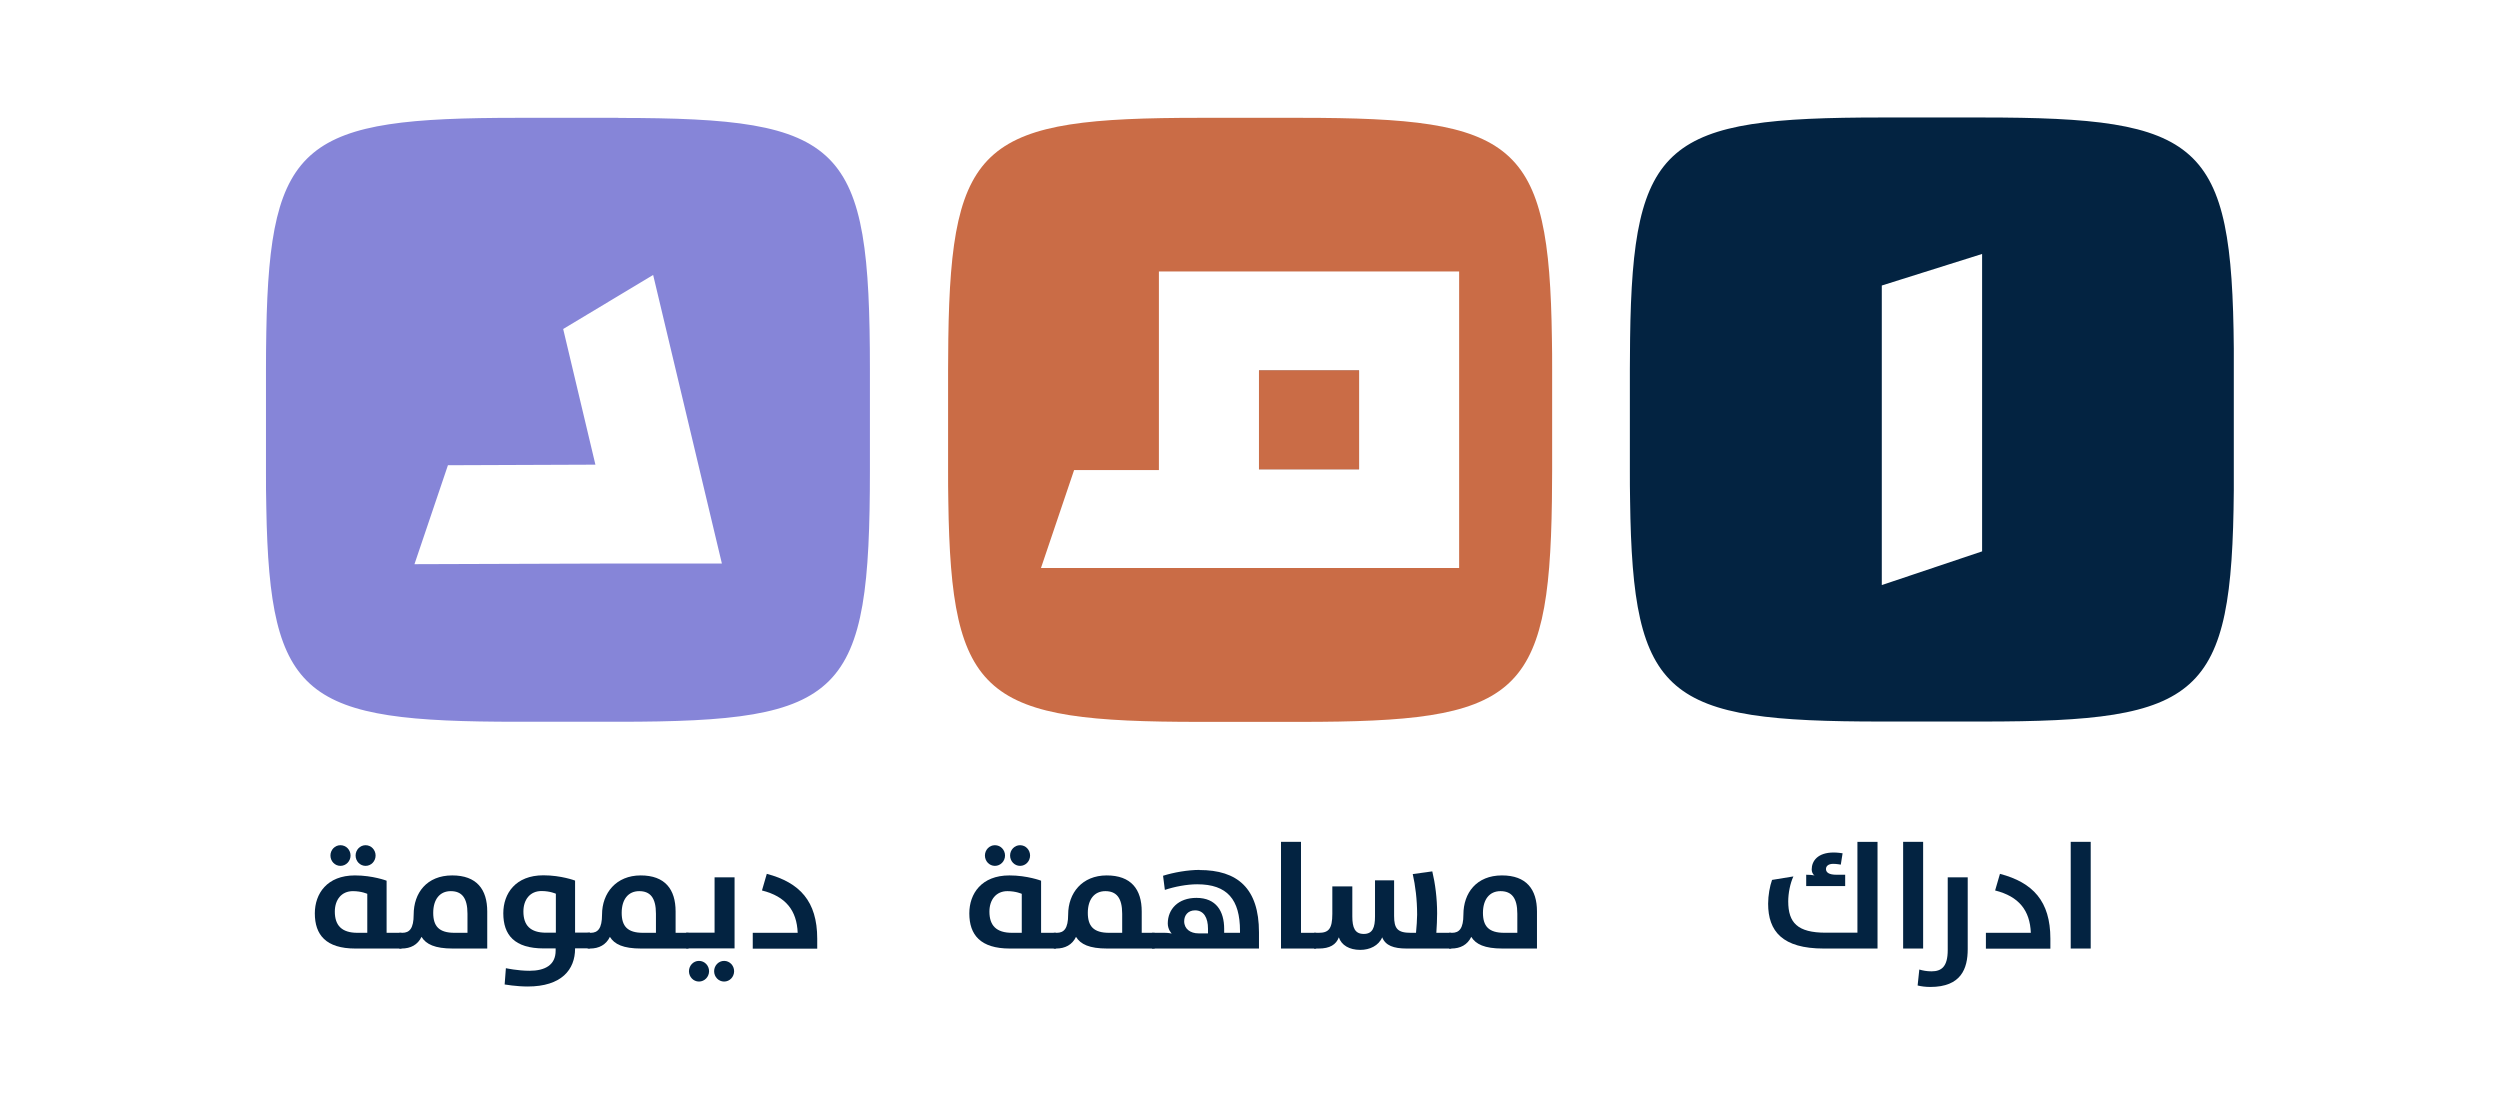 <?xml version="1.0" encoding="UTF-8"?>
<svg id="Layer_1" data-name="Layer 1" xmlns="http://www.w3.org/2000/svg" viewBox="0 0 222.58 98.34">
  <defs>
    <style>
      .cls-1 {
        fill: #ca6c46;
      }

      .cls-2 {
        fill: #805e5a;
      }

      .cls-3 {
        fill: #032341;
      }

      .cls-4 {
        fill: #8685d8;
      }
    </style>
  </defs>
  <path class="cls-3" d="M198.88,31.03c-.15-18.46-2.86-20.57-22.4-20.57h-8.96c-19.22,0-22.16,2.04-22.39,19.69-.01.87-.02,1.77-.02,2.72v8.96c0,.95,0,1.85.02,2.72.23,17.66,3.17,19.69,22.39,19.69h8.96c19.54,0,22.25-2.1,22.4-20.57,0-.6,0-1.21,0-1.84v-8.96c0-.63,0-1.24,0-1.84M176.47,49.09l-8.93,3v-26.67l8.93-2.81v26.47Z"/>
  <rect class="cls-2" x="112.09" y="32.98" width="8.91" height="8.8"/>
  <path class="cls-1" d="M138.17,30.18c-.24-17.65-3.17-19.69-22.39-19.69h-8.96c-19.21,0-22.15,2.04-22.39,19.69-.01.87-.02,1.77-.02,2.72v8.96c0,.95,0,1.85.02,2.72.24,17.66,3.17,19.69,22.39,19.69h8.96c19.21,0,22.15-2.03,22.39-19.69.01-.87.02-1.77.02-2.72v-8.96c0-.95,0-1.85-.02-2.72M129.91,50.57h-37.23l2.95-8.72h7.55v-17.68h26.73v26.4Z"/>
  <path class="cls-4" d="M55.05,10.49h-8.96c-18.98,0-22.08,1.99-22.38,19.05-.02,1.06-.03,2.18-.03,3.36v8.96c0,1.18,0,2.3.03,3.36.3,17.06,3.4,19.04,22.38,19.04h8.96c20.17,0,22.4-2.24,22.4-22.4v-8.96c0-20.16-2.24-22.4-22.4-22.4M55.11,50.17h0s-18.21.06-18.21.06l2.98-8.81,13.13-.05-2.87-12.08,8.01-4.81,6.12,25.69h-9.17Z"/>
  <rect class="cls-1" x="112.09" y="32.98" width="8.91" height="8.8"/>
  <path class="cls-3" d="M165.37,74.94v8.1h-2.82c-2.52,0-3.34-.89-3.34-2.79,0-.72.17-1.6.46-2.22l-1.9.31c-.2.55-.35,1.39-.35,2.12,0,2.46,1.28,3.99,4.95,3.99h4.79v-9.5h-1.78ZM163.5,77.88c-.69,0-.93-.22-.93-.51,0-.27.23-.46.64-.46.31,0,.61.06.68.07l.16-1.01c-.09-.01-.43-.07-.79-.07-1.42,0-1.96.75-1.96,1.51,0,.2.09.45.26.53-.19-.04-.47-.06-.75-.06v1.01h3.47v-1.01h-.77Z"/>
  <rect class="cls-3" x="169.44" y="74.95" width="1.78" height="9.5"/>
  <path class="cls-3" d="M170.73,87.74l.15-1.42c.31.09.66.16,1.09.16.9,0,1.44-.43,1.44-1.89v-6.48h1.78v6.39c0,1.73-.58,3.37-3.33,3.37-.42,0-.8-.05-1.13-.13"/>
  <path class="cls-3" d="M176.81,83.05h4c-.08-1.99-1.06-3.24-3.18-3.77l.43-1.48c2.93.77,4.49,2.43,4.49,5.77v.89h-5.74v-1.4Z"/>
  <rect class="cls-3" x="184.36" y="74.95" width="1.78" height="9.5"/>
  <path class="cls-3" d="M92.69,83.05v-4.64s-1.23-.47-2.82-.47c-2.48,0-3.57,1.62-3.57,3.38,0,1.91.99,3.13,3.61,3.13h4.1v-1.4h-1.32ZM90.97,83.05h-.86c-1.42,0-2.02-.66-2.02-1.89,0-1.05.59-1.82,1.6-1.82.77,0,1.28.24,1.28.24v3.47ZM88.58,75.25c-.5,0-.89.42-.89.92s.39.92.89.92.9-.42.9-.92-.39-.92-.9-.92M90.82,75.25c-.5,0-.89.42-.89.92s.39.92.89.92.89-.42.89-.92-.39-.92-.89-.92"/>
  <path class="cls-3" d="M101.65,83.05v-1.9c0-1.97-.94-3.21-3.12-3.21s-3.43,1.56-3.43,3.49c0,1.23-.37,1.62-1.01,1.62h-.27v1.4h.2c.81,0,1.44-.33,1.78-1.04.4.66,1.19,1.04,2.78,1.04h4.22v-1.4h-1.14ZM99.91,83.05h-1.16c-1.39,0-1.9-.59-1.9-1.78s.58-1.93,1.56-1.93,1.5.59,1.5,2.01v1.7Z"/>
  <path class="cls-3" d="M106.81,77.45c-1.06,0-2.3.22-3.26.52l.16,1.26c.86-.29,1.97-.5,2.88-.5,2.68,0,3.81,1.36,3.81,4.15v.17h-1.41v-.35c0-1.56-.7-2.76-2.47-2.76-1.62,0-2.55,1-2.55,2.28,0,.55.35.9.35.9,0,0-.24-.07-.61-.07h-1.15v1.4h9.53v-1.44c0-3.94-1.93-5.55-5.3-5.55M107.55,83.1h-.85c-.7,0-1.27-.38-1.27-1.08,0-.54.35-.97.97-.97.78,0,1.15.67,1.15,1.63v.42Z"/>
  <polygon class="cls-3" points="114.05 74.95 115.83 74.95 115.83 83.05 117.18 83.05 117.18 84.45 114.05 84.45 114.05 74.95"/>
  <path class="cls-3" d="M116.98,83.05h.43c.88,0,1.21-.35,1.21-1.69v-2.44h1.78v2.67c0,1.01.23,1.56,1.02,1.56s1-.58,1-1.55v-3.22h1.7v3.17c0,1.12.3,1.5,1.48,1.5h.47c.05-.54.1-1.2.1-1.62,0-1.35-.16-2.59-.39-3.61l1.74-.24c.26,1.08.43,2.4.43,3.73,0,.54-.03,1.15-.07,1.74h1.32v1.4h-3.96c-1.17,0-1.89-.27-2.18-1-.32.75-1.11,1.12-1.95,1.12-.98,0-1.68-.42-1.91-1.12-.24.65-.8,1-1.79,1h-.42v-1.4Z"/>
  <path class="cls-3" d="M133.72,77.94c-2.26,0-3.43,1.56-3.43,3.49,0,1.23-.37,1.62-1.01,1.62h-.27v1.4h.2c.81,0,1.44-.33,1.78-1.04.4.66,1.19,1.04,2.78,1.04h3.07v-3.3c0-1.97-.94-3.21-3.12-3.21M135.09,83.05h-1.16c-1.39,0-1.9-.59-1.9-1.78s.58-1.93,1.56-1.93,1.5.59,1.5,2.01v1.7Z"/>
  <path class="cls-3" d="M34.42,83.05v-4.64s-1.23-.47-2.82-.47c-2.48,0-3.57,1.62-3.57,3.38,0,1.91.99,3.13,3.61,3.13h4.1v-1.4h-1.32ZM32.69,83.05h-.86c-1.41,0-2.02-.66-2.02-1.89,0-1.05.59-1.82,1.61-1.82.77,0,1.28.24,1.28.24v3.47ZM30.31,75.25c-.5,0-.89.42-.89.92s.39.92.89.92.9-.42.9-.92-.39-.92-.9-.92M32.55,75.25c-.5,0-.89.42-.89.92s.39.92.89.92.89-.42.89-.92-.39-.92-.89-.92"/>
  <path class="cls-3" d="M40.26,77.94c-2.26,0-3.43,1.56-3.43,3.49,0,1.23-.37,1.62-1.01,1.62h-.27v1.4h.2c.81,0,1.44-.33,1.78-1.04.4.66,1.19,1.04,2.78,1.04h3.07v-3.3c0-1.97-.94-3.21-3.12-3.21M41.63,83.05h-1.16c-1.39,0-1.9-.59-1.9-1.78s.58-1.93,1.56-1.93,1.49.59,1.49,2.01v1.7Z"/>
  <path class="cls-3" d="M51.2,83.04v-4.64s-1.23-.47-2.82-.47c-2.48,0-3.57,1.62-3.57,3.38,0,1.92.98,3.13,3.61,3.13h1.05v.2c0,1.27-.93,1.79-2.33,1.79-1.05,0-2.1-.23-2.1-.23l-.11,1.45s1.04.18,2.05.18c3.02,0,4.22-1.51,4.22-3.37v-.03h1.33v-1.4h-1.33ZM49.48,83.04h-.86c-1.41,0-2.02-.66-2.02-1.89,0-1.05.59-1.82,1.61-1.82.77,0,1.28.24,1.28.24v3.46Z"/>
  <path class="cls-3" d="M60.15,83.05v-1.9c0-1.97-.94-3.21-3.11-3.21s-3.44,1.56-3.44,3.49c0,1.23-.37,1.62-1.01,1.62h-.27v1.4h.21c.81,0,1.43-.34,1.77-1.04.4.66,1.19,1.04,2.78,1.04h4.22v-1.4h-1.14ZM58.41,83.05h-1.16c-1.39,0-1.9-.59-1.9-1.78s.58-1.93,1.56-1.93,1.49.59,1.49,2.01v1.7Z"/>
  <path class="cls-3" d="M63.62,78.11v4.93h-2.53v1.4h4.31v-6.33h-1.78ZM62.23,85.55c-.5,0-.89.42-.89.92s.39.92.89.92.9-.42.9-.92-.39-.92-.9-.92M64.47,85.55c-.5,0-.89.42-.89.92s.39.92.89.92.89-.42.89-.92-.39-.92-.89-.92"/>
  <path class="cls-3" d="M67.02,83.05h4c-.08-1.99-1.06-3.24-3.18-3.77l.43-1.48c2.92.77,4.49,2.43,4.49,5.77v.89h-5.74v-1.4Z"/>
</svg>